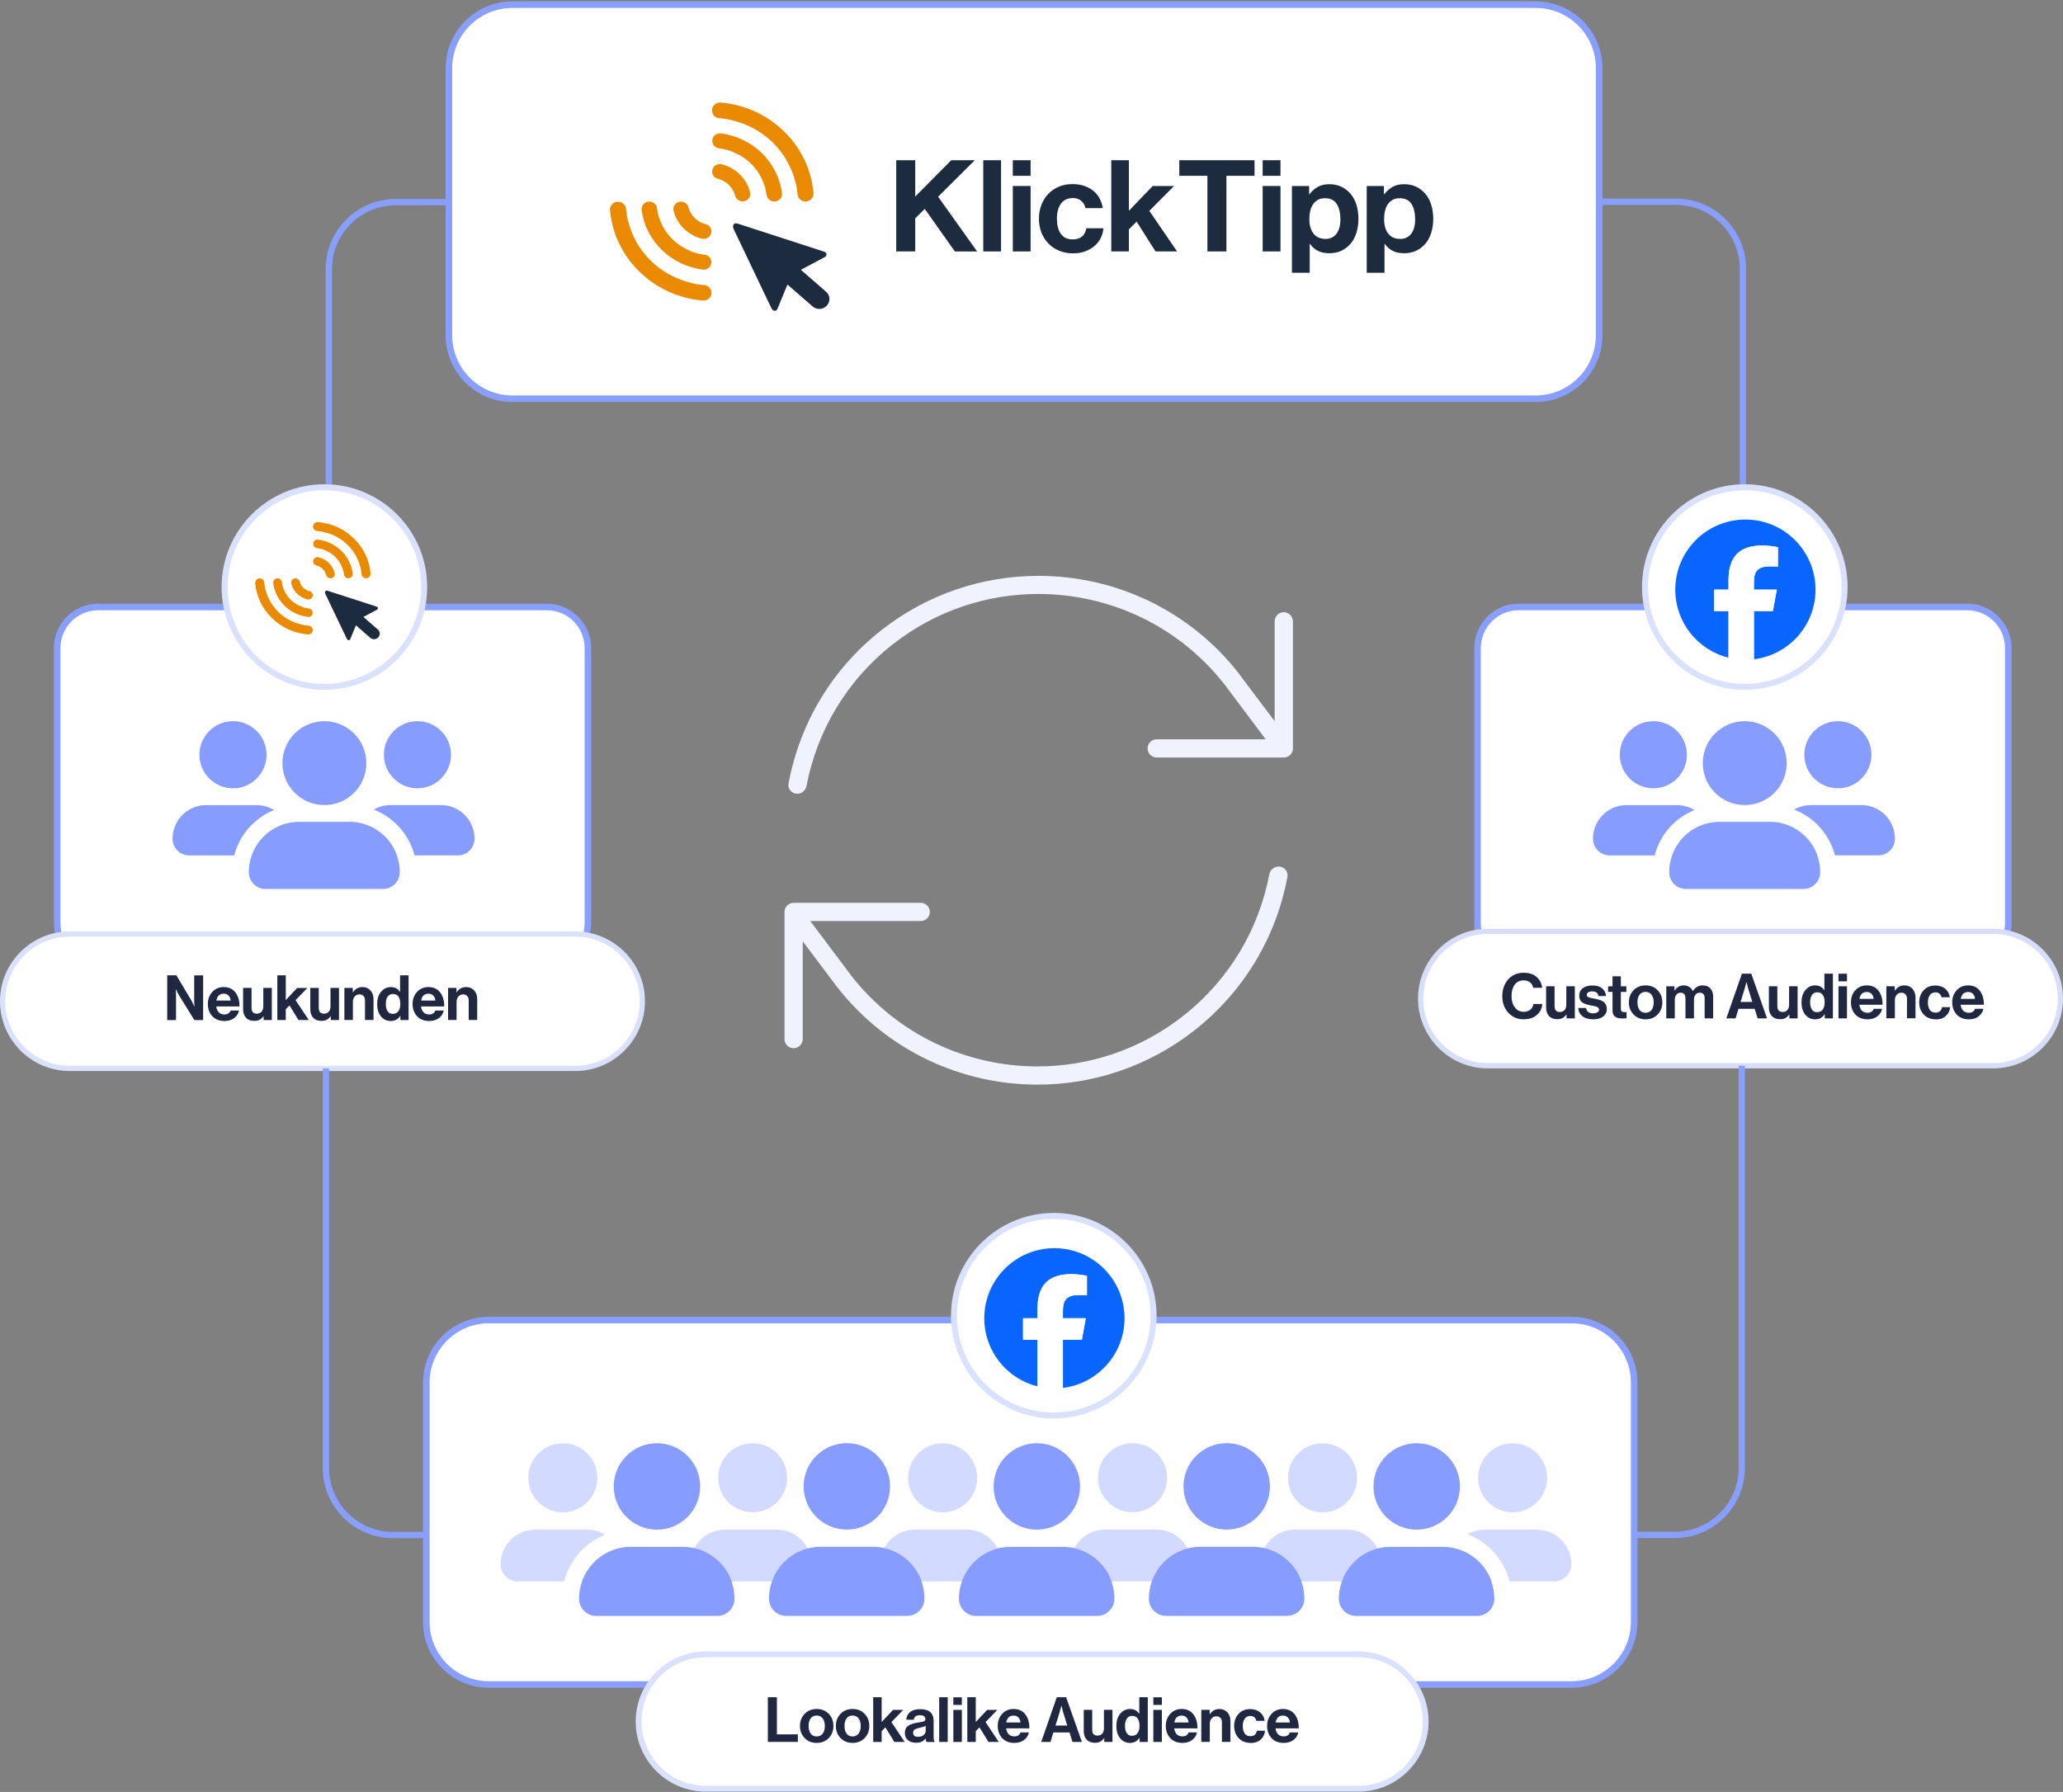 <?xml version="1.0" encoding="utf-8"?>
<svg xmlns="http://www.w3.org/2000/svg" id="a" data-name="Layer 1" viewBox="0 0 442 384">
  <rect x="0" y="0" width="442" height="384" fill="#808080" stroke="none"/>
  <g>
    <path d="M421.48,130.069h-96.118c-4.858,0-8.796,3.938-8.796,8.796v58.942c0,4.858,3.938,8.796,8.796,8.796h96.118c4.858,0,8.796-3.938,8.796-8.796v-58.942c0-4.858-3.938-8.796-8.796-8.796Z" style="fill: #fff; stroke-width: 0px;"/>
    <path d="M421.481,207.305h-96.118c-5.237,0-9.498-4.261-9.498-9.498v-58.941c0-5.238,4.261-9.499,9.498-9.499h96.118c5.237,0,9.498,4.261,9.498,9.499v58.941c0,5.237-4.261,9.498-9.498,9.498ZM325.362,130.772c-4.463,0-8.094,3.631-8.094,8.094v58.941c0,4.463,3.631,8.094,8.094,8.094h96.118c4.463,0,8.094-3.631,8.094-8.094v-58.941c0-4.463-3.631-8.094-8.094-8.094h-96.118Z" style="fill: #899fff; stroke-width: 0px;"/>
  </g>
  <path d="M354.229,168.927c3.968,0,7.191-3.224,7.191-7.192s-3.223-7.191-7.191-7.191-7.191,3.223-7.191,7.191,3.223,7.192,7.191,7.192ZM348.489,172.522c-3.968,0-7.191,3.223-7.191,7.191,0,1.991,1.605,3.596,3.595,3.596h9.619c1.13-4.43,4.34-8.026,8.513-9.721-1.091-.668-2.375-1.053-3.749-1.053h-10.787v-.013ZM402.397,183.309c1.991,0,3.596-1.605,3.596-3.596,0-3.968-3.223-7.191-7.191-7.191h-10.787c-1.31,0-2.556.347-3.609.963,4.277,1.657,7.577,5.317,8.732,9.811h9.259v.013ZM389.376,183.309c-1.207-3.454-4.135-6.087-7.743-6.922-.771-.179-1.593-.269-2.427-.269h-10.787c-.95,0-1.875.128-2.748.347-3.455.911-6.241,3.492-7.423,6.844-.398,1.117-.616,2.337-.616,3.596,0,1.99,1.605,3.595,3.596,3.595h25.156c1.99,0,3.596-1.605,3.596-3.595,0-1.259-.219-2.466-.617-3.596h.013ZM393.768,168.927c3.968,0,7.191-3.224,7.191-7.192s-3.223-7.191-7.191-7.191-7.191,3.223-7.191,7.191,3.223,7.192,7.191,7.192ZM382.801,163.533c0-4.956-4.019-8.989-8.989-8.989s-8.989,4.02-8.989,8.989,4.02,8.989,8.989,8.989,8.989-4.019,8.989-8.989Z" style="fill: #869cff; stroke-width: 0px;"/>
  <path d="M427.04,199.579h-108.265c-7.958,0-14.408,6.448-14.408,14.402s6.45,14.401,14.408,14.401h108.265c7.958,0,14.408-6.448,14.408-14.401s-6.45-14.402-14.408-14.402Z" style="fill: #fff; stroke-width: 0px;"/>
  <path d="M427.04,228.947h-108.266c-8.257,0-14.96-6.716-14.96-14.96s6.716-14.96,14.96-14.96h108.266c8.257,0,14.96,6.716,14.96,14.96s-6.716,14.96-14.96,14.96ZM318.774,200.131c-7.628,0-13.843,6.215-13.843,13.843s6.215,13.843,13.843,13.843h108.266c7.628,0,13.843-6.215,13.843-13.843s-6.215-13.843-13.843-13.843h-108.266Z" style="fill: #d7def9; stroke-width: 0px;"/>
  <path d="M326.479,218.43c-1.348,0-2.452-.462-3.313-1.4-.86-.937-1.297-2.119-1.297-3.557s.424-2.645,1.259-3.595c.834-.951,1.951-1.426,3.338-1.426,1.143,0,2.068.296,2.748.899.694.604,1.092,1.374,1.195,2.324h-1.927c-.089-.488-.308-.873-.667-1.168-.36-.295-.809-.424-1.361-.424-.848,0-1.49.308-1.94.938-.449.629-.667,1.438-.667,2.439,0,1.002.244,1.798.719,2.427.475.63,1.117.938,1.9.938.565,0,1.028-.154,1.413-.462.372-.309.591-.72.655-1.22h1.9c-.051.899-.411,1.656-1.053,2.26-.719.68-1.695,1.014-2.902,1.014v.013Z" style="fill: #1f2741; stroke-width: 0px;"/>
  <path d="M337.395,218.225h-1.76v-.809h-.038c-.257.334-.527.59-.822.744-.295.155-.681.244-1.143.244-.745,0-1.335-.218-1.746-.667-.424-.45-.63-1.053-.63-1.811v-4.584h1.811v4.276c0,.835.385,1.245,1.143,1.245.424,0,.758-.141,1.002-.423.256-.283.372-.655.372-1.13v-3.968h1.823v6.87l-.012.013Z" style="fill: #1f2741; stroke-width: 0px;"/>
  <path d="M341.349,218.43c-.976,0-1.746-.218-2.299-.655-.552-.436-.86-1.027-.911-1.772h1.682c.115.758.616,1.143,1.502,1.143.398,0,.707-.077.938-.218.218-.142.334-.334.334-.578,0-.09-.013-.167-.052-.244-.025-.077-.09-.141-.167-.193-.077-.051-.141-.103-.205-.141-.052-.039-.154-.077-.295-.103-.142-.026-.257-.064-.322-.077-.077-.013-.205-.038-.385-.077-.18-.038-.308-.051-.385-.077-.372-.077-.681-.141-.912-.218-.244-.077-.488-.193-.745-.334-.256-.141-.449-.347-.577-.604-.129-.257-.193-.565-.193-.911,0-.72.257-1.259.783-1.631.527-.373,1.195-.565,2.016-.565.886,0,1.58.205,2.081.603s.796.963.86,1.67h-1.644c-.064-.668-.513-1.002-1.322-1.002-.373,0-.655.064-.861.205-.205.142-.308.321-.308.565,0,.078.013.155.052.219.038.064.089.128.154.18.064.051.154.089.218.115.064.026.167.064.308.09.141.026.257.064.347.077.103.026.231.051.398.077s.308.051.398.077c.283.064.514.116.706.167.193.051.398.128.642.244.244.116.424.231.565.372.142.142.257.322.36.566.103.231.154.513.154.821,0,.681-.27,1.22-.796,1.618-.527.398-1.233.591-2.093.591h-.026Z" style="fill: #1f2741; stroke-width: 0px;"/>
  <path d="M344.534,212.562v-1.208h.95v-2.144h1.785v2.144h1.181v1.208h-1.181v3.647c0,.449.231.68.681.68h.539v1.323c-.283.013-.655.025-1.143.025-.527,0-.963-.128-1.323-.385-.359-.257-.539-.68-.539-1.271v-4.032h-.95v.013Z" style="fill: #1f2741; stroke-width: 0px;"/>
  <path d="M355.154,217.39c-.668.693-1.528,1.04-2.581,1.04s-1.913-.347-2.581-1.04c-.668-.694-1.002-1.554-1.002-2.594s.334-1.901,1.002-2.594c.668-.693,1.528-1.04,2.581-1.04s1.913.347,2.581,1.04c.668.693,1.002,1.554,1.002,2.594s-.334,1.9-1.002,2.594ZM352.56,217.03c.539,0,.976-.205,1.284-.603.308-.411.463-.95.463-1.631s-.155-1.22-.463-1.631c-.308-.411-.732-.616-1.284-.616s-.976.205-1.284.603c-.308.411-.449.951-.449,1.644s.154,1.22.449,1.631c.308.411.732.603,1.284.603Z" style="fill: #1f2741; stroke-width: 0px;"/>
  <path d="M357.003,218.225v-6.871h1.759v.925h.039c.436-.745,1.104-1.117,1.99-1.117.424,0,.809.115,1.143.334.334.218.591.513.758.873h.025c.501-.809,1.182-1.207,2.068-1.207.719,0,1.271.218,1.669.655.398.436.591,1.027.591,1.785v4.623h-1.824v-4.315c0-.783-.346-1.181-1.053-1.181-.385,0-.68.141-.898.41-.219.27-.334.643-.334,1.092v3.994h-1.824v-4.315c0-.783-.347-1.181-1.053-1.181-.372,0-.668.141-.886.41-.218.27-.347.643-.347,1.092v3.994h-1.823Z" style="fill: #1f2741; stroke-width: 0px;"/>
  <path d="M369.87,218.225l3.339-9.58h2.003l3.377,9.58h-2.016l-.642-2.042h-3.454l-.629,2.042h-1.978ZM373.774,211.945l-.86,2.761h2.529l-.86-2.761-.385-1.477h-.026c-.167.643-.295,1.131-.398,1.477Z" style="fill: #1f2741; stroke-width: 0px;"/>
  <path d="M385.138,218.225h-1.759v-.809h-.038c-.257.334-.527.59-.822.744-.296.167-.681.244-1.143.244-.745,0-1.336-.218-1.759-.667-.424-.45-.63-1.053-.63-1.811v-4.584h1.811v4.276c0,.835.385,1.245,1.143,1.245.424,0,.757-.141,1.001-.423.244-.283.373-.655.373-1.13v-3.968h1.823v6.883Z" style="fill: #1f2741; stroke-width: 0px;"/>
  <path d="M388.888,218.43c-.86,0-1.567-.334-2.106-.989s-.809-1.541-.809-2.645.27-1.939.822-2.62c.552-.667,1.258-1.014,2.106-1.014s1.502.334,1.939,1.014h.039v-3.531h1.823v9.58h-1.746v-.899h-.026c-.45.732-1.13,1.104-2.042,1.104ZM389.286,216.902c.54,0,.95-.18,1.22-.552.283-.373.424-.873.424-1.515,0-1.464-.527-2.196-1.592-2.196-.488,0-.861.192-1.13.59-.27.398-.386.912-.386,1.567s.129,1.181.386,1.554c.256.372.616.552,1.078.552Z" style="fill: #1f2741; stroke-width: 0px;"/>
  <path d="M393.896,210.289v-1.631h1.823v1.631h-1.823ZM393.896,218.225v-6.87h1.823v6.87h-1.823Z" style="fill: #1f2741; stroke-width: 0px;"/>
  <path d="M400.124,218.43c-1.104,0-1.978-.347-2.607-1.027-.629-.681-.95-1.554-.95-2.62s.321-1.888.95-2.581c.629-.693,1.451-1.04,2.44-1.04,1.079,0,1.913.372,2.504,1.13.591.758.886,1.759.886,3.018h-4.982c.064.539.256.963.552,1.271.295.295.693.449,1.207.449.668,0,1.117-.282,1.323-.847h1.797c-.128.642-.475,1.181-1.014,1.605-.552.424-1.246.642-2.093.642h-.013ZM399.97,212.574c-.886,0-1.413.488-1.592,1.477h3.056c-.026-.436-.18-.796-.437-1.066-.27-.269-.603-.411-1.014-.411h-.013Z" style="fill: #1f2741; stroke-width: 0px;"/>
  <path d="M405.954,211.354v.938h.039c.475-.745,1.155-1.13,2.041-1.13.707,0,1.272.244,1.708.719.437.475.655,1.091.655,1.849v4.482h-1.823v-4.225c0-.372-.103-.681-.321-.912-.219-.231-.501-.346-.874-.346-.398,0-.732.141-1.001.436-.257.295-.398.681-.398,1.143v3.904h-1.824v-6.87h1.785l.013.012Z" style="fill: #1f2741; stroke-width: 0px;"/>
  <path d="M414.712,218.43c-1.065,0-1.913-.347-2.555-1.027-.642-.694-.963-1.554-.963-2.594s.308-1.914.95-2.594c.629-.694,1.451-1.027,2.491-1.027.861,0,1.567.231,2.119.68.54.45.873,1.066,1.002,1.836h-1.785c-.064-.308-.206-.565-.424-.757-.218-.193-.501-.296-.835-.296-.539,0-.95.193-1.232.578-.283.386-.424.912-.424,1.593,0,.68.141,1.194.411,1.592.269.398.68.578,1.22.578.796,0,1.258-.385,1.387-1.169h1.746c-.064.758-.372,1.387-.925,1.888-.552.501-1.271.745-2.17.745l-.013-.026Z" style="fill: #1f2741; stroke-width: 0px;"/>
  <path d="M421.826,218.43c-1.104,0-1.977-.347-2.607-1.027-.629-.681-.95-1.554-.95-2.62s.321-1.888.95-2.581c.63-.693,1.451-1.04,2.44-1.04,1.079,0,1.914.372,2.504,1.13.591.745.886,1.759.886,3.018h-4.982c.064.539.257.963.552,1.271.295.295.693.449,1.207.449.668,0,1.117-.282,1.323-.847h1.798c-.129.642-.476,1.181-1.015,1.605-.539.424-1.246.642-2.093.642h-.013ZM421.685,212.574c-.886,0-1.413.488-1.592,1.477h3.056c-.026-.436-.167-.796-.437-1.066-.27-.269-.603-.411-1.014-.411h-.013Z" style="fill: #1f2741; stroke-width: 0px;"/>
  <g>
    <path d="M117.165,130.069H21.047c-4.858,0-8.797,3.938-8.797,8.796v58.942c0,4.858,3.939,8.796,8.797,8.796h96.118c4.858,0,8.796-3.938,8.796-8.796v-58.942c0-4.858-3.938-8.796-8.796-8.796Z" style="fill: #fff; stroke-width: 0px;"/>
    <path d="M117.165,207.305H21.047c-5.238,0-9.499-4.261-9.499-9.498v-58.941c0-5.238,4.262-9.499,9.499-9.499h96.118c5.237,0,9.498,4.261,9.498,9.499v58.941c0,5.237-4.261,9.498-9.498,9.498ZM21.047,130.772c-4.463,0-8.094,3.631-8.094,8.094v58.941c0,4.463,3.631,8.094,8.094,8.094h96.118c4.463,0,8.093-3.631,8.093-8.094v-58.941c0-4.463-3.63-8.094-8.093-8.094H21.047Z" style="fill: #899fff; stroke-width: 0px;"/>
  </g>
  <path d="M49.915,168.927c3.968,0,7.191-3.224,7.191-7.192s-3.223-7.191-7.191-7.191-7.191,3.223-7.191,7.191,3.223,7.192,7.191,7.192ZM44.162,172.522c-3.968,0-7.191,3.223-7.191,7.191,0,1.991,1.605,3.596,3.595,3.596h9.618c1.131-4.43,4.341-8.026,8.514-9.721-1.091-.668-2.375-1.053-3.749-1.053h-10.787v-.013ZM98.07,183.309c1.99,0,3.596-1.605,3.596-3.596,0-3.968-3.224-7.191-7.192-7.191h-10.786c-1.31,0-2.556.347-3.609.963,4.276,1.657,7.577,5.317,8.732,9.811h9.259v.013ZM85.049,183.309c-1.207-3.454-4.135-6.087-7.744-6.922-.77-.179-1.592-.269-2.427-.269h-10.786c-.951,0-1.875.128-2.748.347-3.455.911-6.241,3.492-7.423,6.844-.398,1.117-.616,2.337-.616,3.596,0,1.99,1.605,3.595,3.596,3.595h25.156c1.99,0,3.595-1.605,3.595-3.595,0-1.259-.218-2.466-.616-3.596h.013ZM89.441,168.927c3.968,0,7.191-3.224,7.191-7.192s-3.223-7.191-7.191-7.191-7.192,3.223-7.192,7.191,3.224,7.192,7.192,7.192ZM78.487,163.533c0-4.956-4.019-8.989-8.989-8.989s-8.989,4.02-8.989,8.989,4.019,8.989,8.989,8.989,8.989-4.019,8.989-8.989Z" style="fill: #869cff; stroke-width: 0px;"/>
  <path d="M123.239,200.144H14.973c-7.957,0-14.408,6.448-14.408,14.402s6.451,14.401,14.408,14.401h108.266c7.957,0,14.408-6.447,14.408-14.401s-6.451-14.402-14.408-14.402Z" style="fill: #fff; stroke-width: 0px;"/>
  <path d="M123.226,229.512H14.96c-8.257,0-14.96-6.716-14.96-14.96s6.716-14.96,14.96-14.96h108.266c8.257,0,14.96,6.716,14.96,14.96s-6.716,14.96-14.96,14.96ZM14.96,200.709c-7.628,0-13.843,6.215-13.843,13.843s6.215,13.843,13.843,13.843h108.266c7.628,0,13.843-6.215,13.843-13.843s-6.215-13.843-13.843-13.843H14.96Z" style="fill: #dae1fc; stroke-width: 0px;"/>
  <path d="M35.827,218.584v-9.579h1.965l3.184,5.342c.09.154.193.334.296.565.115.218.192.411.257.565l.102.218h.026c-.039-.655-.051-1.22-.051-1.657v-5.021h1.913v9.58h-1.875l-3.274-5.29c-.09-.155-.193-.334-.309-.553-.115-.218-.205-.398-.269-.552l-.103-.218h-.026c.039.668.052,1.233.052,1.669v4.944h-1.914l.026-.013Z" style="fill: #1f2741; stroke-width: 0px;"/>
  <path d="M48.09,218.79c-1.104,0-1.977-.347-2.607-1.028-.629-.68-.95-1.554-.95-2.619,0-1.066.321-1.888.95-2.581.63-.694,1.452-1.041,2.44-1.041,1.079,0,1.914.373,2.504,1.13.591.745.886,1.76.886,3.018h-4.982c.064.539.257.963.552,1.271.296.296.694.45,1.207.45.668,0,1.117-.283,1.323-.848h1.798c-.129.642-.475,1.182-1.015,1.606-.539.423-1.245.642-2.093.642h-.013ZM47.949,212.934c-.886,0-1.413.488-1.592,1.477h3.056c-.026-.437-.18-.796-.437-1.066-.269-.27-.603-.411-1.014-.411h-.013Z" style="fill: #1f2741; stroke-width: 0px;"/>
  <path d="M58.235,218.584h-1.759v-.809h-.038c-.257.334-.527.591-.822.745-.296.167-.681.244-1.143.244-.745,0-1.336-.218-1.759-.668-.424-.449-.63-1.053-.63-1.81v-4.585h1.811v4.276c0,.835.385,1.246,1.143,1.246.424,0,.758-.141,1.002-.424.244-.282.372-.655.372-1.13v-3.968h1.823v6.883Z" style="fill: #1f2741; stroke-width: 0px;"/>
  <path d="M63.95,218.584l-1.926-3.133-.796.822v2.311h-1.811v-9.579h1.811v5.303l2.439-2.594h2.184l-2.53,2.607,2.838,4.263h-2.209Z" style="fill: #1f2741; stroke-width: 0px;"/>
  <path d="M72.631,218.584h-1.76v-.809h-.038c-.257.334-.527.591-.822.745-.295.167-.681.244-1.143.244-.745,0-1.336-.218-1.759-.668-.424-.449-.63-1.053-.63-1.81v-4.585h1.811v4.276c0,.835.385,1.246,1.143,1.246.424,0,.758-.141,1.002-.424.244-.282.372-.655.372-1.13v-3.968h1.824v6.883Z" style="fill: #1f2741; stroke-width: 0px;"/>
  <path d="M75.584,211.714v.937h.038c.476-.744,1.156-1.13,2.042-1.13.707,0,1.272.244,1.708.719.437.476.655,1.092.655,1.85v4.481h-1.823v-4.225c0-.372-.103-.68-.321-.911-.206-.231-.501-.347-.874-.347-.398,0-.732.141-1.001.437-.257.295-.398.68-.398,1.142v3.904h-1.824v-6.87h1.785l.013.013Z" style="fill: #1f2741; stroke-width: 0px;"/>
  <path d="M83.725,218.79c-.873,0-1.567-.334-2.106-.989-.539-.655-.809-1.541-.809-2.645,0-1.105.27-1.939.822-2.62.552-.668,1.258-1.014,2.106-1.014.847,0,1.502.333,1.939,1.014h.038v-3.531h1.824v9.579h-1.759v-.899h-.026c-.449.732-1.13,1.105-2.042,1.105h.013ZM84.123,217.262c.539,0,.95-.18,1.22-.553.27-.372.424-.873.424-1.515,0-1.464-.527-2.196-1.592-2.196-.488,0-.861.193-1.131.591-.269.398-.385.912-.385,1.567s.129,1.181.385,1.553c.257.373.617.553,1.079.553Z" style="fill: #1f2741; stroke-width: 0px;"/>
  <path d="M91.957,218.79c-1.104,0-1.978-.347-2.607-1.028-.629-.68-.95-1.554-.95-2.619,0-1.066.321-1.888.95-2.581.629-.694,1.451-1.041,2.44-1.041,1.079,0,1.913.373,2.504,1.13.591.745.886,1.76.886,3.018h-4.982c.064.539.257.963.552,1.271.295.296.693.45,1.207.45.668,0,1.117-.283,1.323-.848h1.797c-.128.642-.475,1.182-1.014,1.606-.539.423-1.246.642-2.093.642h-.013ZM91.816,212.934c-.886,0-1.413.488-1.593,1.477h3.057c-.026-.437-.18-.796-.437-1.066-.27-.27-.604-.411-1.014-.411h-.013Z" style="fill: #1f2741; stroke-width: 0px;"/>
  <path d="M97.8,211.714v.937h.038c.475-.744,1.156-1.13,2.042-1.13.706,0,1.271.244,1.708.719.437.476.655,1.092.655,1.85v4.481h-1.824v-4.225c0-.372-.102-.68-.321-.911-.205-.231-.5-.347-.873-.347-.398,0-.732.141-1.001.437-.257.295-.399.68-.399,1.142v3.904h-1.823v-6.87h1.785l.013.013Z" style="fill: #1f2741; stroke-width: 0px;"/>
  <path d="M374.095,108.29h-1.348v-50.698c0-7.551-6.139-13.689-13.689-13.689h-16.45v-1.348h16.45c8.295,0,15.037,6.742,15.037,15.037v50.698Z" style="fill: #899fff; stroke-width: 0px;"/>
  <path d="M71.129,113.503h-1.349v-55.834c0-8.296,6.742-15.037,15.038-15.037h15.229v1.348h-15.229c-7.551,0-13.689,6.138-13.689,13.689v55.834Z" style="fill: #899fff; stroke-width: 0px;"/>
  <path d="M358.814,329.585h-9.053v-1.348h9.053c7.551,0,13.689-6.138,13.689-13.689v-86.166h1.348v86.166c0,8.295-6.742,15.037-15.037,15.037Z" style="fill: #899fff; stroke-width: 0px;"/>
  <path d="M93.241,329.611h-9.053c-8.295,0-15.037-6.742-15.037-15.037v-85.627h1.348v85.627c0,7.55,6.138,13.688,13.689,13.688h9.053v1.349Z" style="fill: #899fff; stroke-width: 0px;"/>
  <path d="M69.498,147.173c11.801,0,21.381-9.566,21.381-21.38s-9.567-21.381-21.381-21.381c-11.801,0-21.381,9.566-21.381,21.381s9.567,21.38,21.381,21.38Z" style="fill: #fff; stroke-width: 0px;"/>
  <path d="M69.498,147.815c-12.148,0-22.023-9.875-22.023-22.023s9.875-22.022,22.023-22.022,22.023,9.875,22.023,22.022-9.875,22.023-22.023,22.023ZM69.498,105.067c-11.442,0-20.739,9.297-20.739,20.738s9.297,20.739,20.739,20.739,20.739-9.297,20.739-20.739-9.297-20.738-20.739-20.738Z" style="fill: #dae1fc; stroke-width: 0px;"/>
  <path d="M65.979,135.963c-2.89-.244-5.599-1.464-7.667-3.467l-.038-.039s-.064-.051-.09-.09c-2.029-1.99-3.262-4.623-3.506-7.422-.038-.514.36-.963.886-1.002h.09c.501,0,.925.373.963.861.052.501.129,1.001.244,1.489h.013c.437,1.798,1.361,3.429,2.671,4.752.026.012.052.038.064.064l.129.128c1.335,1.259,2.979,2.145,4.777,2.569.526.141,1.066.231,1.605.269.527.039.925.501.886,1.027-.051.488-.462.861-.963.861h-.077.013ZM65.979,132.2c-3.891-.475-6.96-3.467-7.448-7.268-.052-.501.321-.95.834-1.002h.103c.475,0,.873.334.925.797.051.436.154.86.282,1.271h.013c.604,1.785,1.965,3.21,3.737,3.929.565.244,1.156.398,1.759.476.514.064.873.526.796,1.027-.064.449-.449.783-.924.796-.039,0-.064,0-.103-.013l.026-.013ZM65.863,128.451c-1.695-.424-3.03-1.721-3.454-3.39-.129-.476.167-.964.655-1.092.077-.013.154-.026.231-.026h.013c.424,0,.796.283.899.681.256,1.002,1.065,1.798,2.093,2.055.501.115.809.616.68,1.104-.102.411-.475.693-.911.693-.065,0-.142,0-.219-.025h.013ZM74.634,123.918c-.475,0-.873-.334-.925-.797-.051-.436-.154-.86-.295-1.271h-.013c-.603-1.785-1.965-3.223-3.737-3.929-.565-.244-1.155-.398-1.759-.475-.514-.077-.86-.54-.796-1.041.077-.488.513-.821,1.014-.77,3.891.475,6.96,3.467,7.448,7.268.064.501-.295.95-.809,1.002h-.115l-.013.013ZM77.472,123.057c-.052-.501-.129-1.001-.244-1.489h-.013c-.437-1.798-1.361-3.429-2.684-4.752-.026-.012-.051-.038-.064-.064l-.128-.128c-1.336-1.259-2.98-2.145-4.79-2.569-.527-.141-1.066-.231-1.606-.269-.5-.052-.886-.45-.886-.95,0-.527.437-.964.989-.964h.052c2.889.244,5.598,1.464,7.666,3.468,0,0,.026.025.038.038.039.026.065.052.09.09,2.029,1.99,3.275,4.623,3.506,7.422.039.527-.372.989-.912,1.028h-.051c-.501,0-.912-.373-.963-.861ZM70.781,123.905c-.423,0-.796-.283-.898-.681-.257-1.001-1.066-1.798-2.094-2.054-.411-.09-.706-.463-.706-.874,0-.5.437-.911.963-.911.064,0,.141,0,.206.025,1.695.424,3.03,1.721,3.454,3.39.128.476-.167.964-.655,1.092-.077.013-.154.026-.231.026h-.026l-.013-.013Z" style="fill: #e98a00; stroke-width: 0px;"/>
  <path d="M77.896,132.239l3.056,2.658c.501.437.552,1.181.103,1.669l-.013.013c-.45.488-1.207.54-1.708.103-1.015-.899-2.042-1.772-3.056-2.671-.052.103-.077.18-.116.244-.359.86-.706,1.721-1.066,2.581-.025.051-.051.103-.077.167-.064.141-.218.218-.372.193-.129-.039-.231-.116-.296-.231-.282-.553-.552-1.131-.821-1.696-1.284-2.671-2.556-5.354-3.84-8.038-.064-.142-.077-.283-.038-.424.077-.231.282-.295.552-.205l4.186,1.348,6.254,2.029c.167.051.321.115.334.308,0,.18-.103.36-.283.411-.886.462-1.772.937-2.658,1.412l-.141.09v.039Z" style="fill: #1c2c3e; stroke-width: 0px;"/>
  <path d="M373.825,147.173c11.801,0,21.381-9.566,21.381-21.38s-9.567-21.381-21.381-21.381c-11.801,0-21.381,9.566-21.381,21.381,0,11.801,9.567,21.38,21.381,21.38Z" style="fill: #fff; stroke-width: 0px;"/>
  <path d="M373.825,147.815c-12.148,0-22.023-9.875-22.023-22.023s9.875-22.022,22.023-22.022,22.023,9.875,22.023,22.022-9.875,22.023-22.023,22.023ZM373.825,105.067c-11.441,0-20.739,9.297-20.739,20.738s9.298,20.739,20.739,20.739,20.739-9.297,20.739-20.739-9.31-20.738-20.739-20.738Z" style="fill: #dae1fc; stroke-width: 0px;"/>
  <path d="M388.978,126.358c0-8.296-6.729-15.025-15.024-15.025s-15.025,6.729-15.025,15.025c0,7.049,4.854,12.956,11.403,14.587v-9.99h-3.094v-4.597h3.094v-1.978c0-5.111,2.312-7.487,7.333-7.487.95,0,2.594.193,3.261.373v4.16c-.359-.038-.975-.051-1.733-.051-2.466,0-3.416.938-3.416,3.365v1.618h4.905l-.847,4.597h-4.071v10.324c7.435-.899,13.214-7.229,13.214-14.921Z" style="fill: #0866ff; stroke-width: 0px;"/>
  <path d="M379.835,130.955l.848-4.597h-4.906v-1.618c0-2.428.951-3.365,3.416-3.365.771,0,1.387.013,1.734.051v-4.16c-.668-.193-2.312-.373-3.262-.373-5.021,0-7.332,2.376-7.332,7.487v1.978h-3.095v4.597h3.095v9.99c1.168.283,2.375.437,3.634.437.616,0,1.22-.039,1.823-.116v-10.324h4.071l-.026.013Z" style="fill: #fff; stroke-width: 0px;"/>
  <g>
    <path d="M329.022,1H109.781c-7.51,0-13.599,6.088-13.599,13.599v57.247c0,7.511,6.089,13.599,13.599,13.599h219.241c7.511,0,13.599-6.088,13.599-13.599V14.599c0-7.511-6.088-13.599-13.599-13.599Z" style="fill: #fff; stroke-width: 0px;"/>
    <path d="M329.022,86.147H109.781c-7.886,0-14.301-6.416-14.301-14.302V14.599c0-7.886,6.415-14.302,14.301-14.302h219.242c7.886,0,14.301,6.416,14.301,14.302v57.247c0,7.886-6.415,14.302-14.301,14.302ZM109.781,1.703c-7.111,0-12.896,5.785-12.896,12.896v57.247c0,7.111,5.785,12.896,12.896,12.896h219.242c7.111,0,12.896-5.785,12.896-12.896V14.599c0-7.111-5.785-12.896-12.896-12.896H109.781Z" style="fill: #899fff; stroke-width: 0px;"/>
  </g>
  <path d="M192.017,34.336h4.071v7.782l7.717-7.782h5.047l-7.859,7.82,8.36,11.737h-4.764l-6.459-9.13-2.042,2.016v7.101h-4.071v-19.545Z" style="fill: #1c2c3e; stroke-width: 0px;"/>
  <path d="M210.663,34.336h3.813v19.545h-3.813v-19.545Z" style="fill: #1c2c3e; stroke-width: 0px;"/>
  <path d="M216.993,34.336h3.814v3.339h-3.814v-3.339ZM216.993,39.858h3.814v14.023h-3.814v-14.023Z" style="fill: #1c2c3e; stroke-width: 0px;"/>
  <path d="M229.963,54.292c-1.143,0-2.17-.193-3.069-.578-.899-.385-1.682-.899-2.311-1.579-.642-.668-1.13-1.451-1.477-2.35-.347-.899-.514-1.875-.514-2.915s.167-2.016.514-2.915c.334-.899.809-1.682,1.438-2.35.629-.668,1.387-1.194,2.26-1.579.873-.385,1.875-.578,2.967-.578.937,0,1.785.128,2.517.385.757.257,1.386.604,1.951,1.053.553.449,1.002.976,1.336,1.618.347.629.578,1.323.706,2.093h-3.724c-.128-.629-.424-1.143-.886-1.541-.462-.411-1.053-.616-1.746-.616-1.156,0-2.029.398-2.607,1.194-.578.796-.873,1.875-.873,3.236s.269,2.401.822,3.21c.552.809,1.412,1.22,2.594,1.22.783,0,1.438-.193,1.926-.591.513-.398.822-.989.95-1.798h3.673c-.065.745-.244,1.451-.578,2.093-.321.642-.758,1.207-1.323,1.695-.552.488-1.22.86-1.99,1.156-.732.283-1.593.424-2.556.424v.013Z" style="fill: #1c2c3e; stroke-width: 0px;"/>
  <path d="M243.524,47.486l-1.657,1.669v4.726h-3.775v-19.545h3.775v10.825l5.098-5.303h4.572l-5.291,5.329,5.946,8.694h-4.623l-4.045-6.395Z" style="fill: #1c2c3e; stroke-width: 0px;"/>
  <path d="M252.667,34.336h16.116v3.339h-6.023v16.206h-4.07v-16.206h-6.023v-3.339Z" style="fill: #1c2c3e; stroke-width: 0px;"/>
  <path d="M270.529,34.336h3.814v3.339h-3.814v-3.339ZM270.529,39.858h3.814v14.023h-3.814v-14.023Z" style="fill: #1c2c3e; stroke-width: 0px;"/>
  <path d="M276.808,39.858h3.673v1.759h.077c.462-.629,1.04-1.13,1.734-1.541.68-.398,1.515-.604,2.504-.604.988,0,1.81.18,2.581.539.757.372,1.425.873,1.977,1.515.552.642.976,1.425,1.259,2.337.282.912.436,1.913.436,3.005s-.154,2.157-.449,3.069c-.295.925-.719,1.708-1.284,2.337-.552.629-1.207,1.13-1.978,1.477-.757.347-1.605.514-2.517.514-1.001,0-1.849-.18-2.517-.539-.667-.36-1.22-.848-1.63-1.451h-.065v6.177h-3.814v-18.607l.013.013ZM284.025,51.197c.976,0,1.734-.372,2.312-1.104.565-.745.847-1.772.847-3.108s-.257-2.414-.77-3.249c-.514-.848-1.362-1.258-2.543-1.258-.604,0-1.104.116-1.528.36-.411.244-.758.552-1.04.963-.27.398-.463.886-.591,1.438-.128.552-.18,1.143-.18,1.759,0,1.284.296,2.299.886,3.056.591.758,1.451,1.143,2.594,1.143h.013Z" style="fill: #1c2c3e; stroke-width: 0px;"/>
  <path d="M292.835,39.858h3.672v1.759h.077c.463-.629,1.04-1.13,1.734-1.541.68-.398,1.515-.604,2.504-.604s1.811.18,2.581.539c.758.372,1.425.873,1.978,1.515.552.642.976,1.425,1.258,2.337.283.912.437,1.913.437,3.005s-.154,2.157-.45,3.069c-.295.925-.719,1.708-1.284,2.337-.552.629-1.207,1.13-1.977,1.477-.758.347-1.606.514-2.517.514-1.002,0-1.85-.18-2.517-.539-.668-.36-1.22-.848-1.631-1.451h-.064v6.177h-3.814v-18.607l.013.013ZM300.039,51.197c.976,0,1.733-.372,2.311-1.104.565-.745.848-1.772.848-3.108s-.257-2.414-.771-3.249c-.514-.848-1.361-1.258-2.542-1.258-.604,0-1.105.116-1.529.36-.411.244-.757.552-1.04.963-.269.398-.462.886-.59,1.438-.129.552-.18,1.143-.18,1.759,0,1.284.295,2.299.886,3.056.578.758,1.451,1.143,2.594,1.143h.013Z" style="fill: #1c2c3e; stroke-width: 0px;"/>
  <path d="M150.617,64.411c-5.098-.424-9.875-2.581-13.51-6.1l-.064-.064s-.115-.103-.167-.154c-3.57-3.519-5.753-8.154-6.176-13.085-.077-.912.629-1.708,1.566-1.772h.154c.886,0,1.631.668,1.708,1.515.077.886.219,1.759.437,2.632h.026c.757,3.159,2.401,6.048,4.712,8.373.039.026.077.064.116.103l.218.218c2.35,2.221,5.252,3.788,8.424,4.533v.026c.925.231,1.875.372,2.825.449.938.077,1.631.886,1.554,1.798-.077.86-.809,1.515-1.695,1.515h-.141l.013.013ZM150.604,57.772c-6.858-.848-12.264-6.112-13.137-12.803-.09-.886.565-1.669,1.477-1.772h.18c.834,0,1.541.591,1.63,1.4.103.758.27,1.502.514,2.234h.026c1.053,3.146,3.467,5.663,6.6,6.934v.026c.989.411,2.029.668,3.095.796.899.116,1.541.937,1.413,1.811-.116.796-.809,1.387-1.631,1.4-.065-.026-.129-.026-.18-.026h.013ZM150.411,51.158c-2.992-.745-5.342-3.03-6.087-5.971-.218-.848.296-1.708,1.156-1.926.128-.026.27-.051.411-.051h.026c.757,0,1.399.501,1.579,1.207.462,1.772,1.875,3.159,3.686,3.621.886.205,1.425,1.079,1.194,1.939-.18.719-.848,1.22-1.605,1.22-.129,0-.257-.026-.373-.051l.013.013ZM165.872,43.171c-.835,0-1.541-.591-1.631-1.4-.102-.758-.269-1.502-.513-2.234h-.026c-1.053-3.146-3.467-5.676-6.601-6.934v-.026c-.988-.411-2.028-.668-3.094-.809-.899-.128-1.528-.95-1.387-1.823.128-.848.912-1.451,1.785-1.361,6.857.848,12.263,6.112,13.137,12.803.115.873-.527,1.669-1.426,1.772h-.231l-.013.013ZM170.88,41.656c-.077-.886-.218-1.759-.436-2.62h-.026c-.758-3.159-2.401-6.048-4.726-8.373-.038-.026-.077-.064-.115-.103l-.219-.218c-2.349-2.221-5.252-3.788-8.436-4.533v-.026c-.925-.231-1.875-.372-2.825-.45-.886-.077-1.554-.796-1.554-1.669,0-.937.77-1.695,1.733-1.695h.09c5.098.424,9.875,2.581,13.509,6.1,0,.026.052.051.065.064.064.051.115.103.167.154,3.569,3.519,5.765,8.154,6.176,13.085.077.937-.655,1.746-1.605,1.811h-.103c-.873,0-1.618-.668-1.682-1.515l-.013-.013ZM159.079,43.133c-.758,0-1.4-.501-1.579-1.207-.463-1.772-1.875-3.159-3.686-3.621-.732-.167-1.246-.809-1.246-1.541,0-.886.758-1.618,1.683-1.605.115,0,.244.026.359.038,2.992.745,5.342,3.031,6.087,5.971.218.848-.295,1.708-1.143,1.926-.128.026-.269.051-.411.051h-.051l-.013-.013Z" style="fill: #e98a00; stroke-width: 0px;"/>
  <path d="M171.612,57.836l5.381,4.687c.886.77.963,2.093.167,2.954l-.026.026c-.783.86-2.132.938-3.018.18-1.797-1.579-3.582-3.12-5.393-4.7-.077.18-.128.308-.193.437-.629,1.515-1.245,3.043-1.874,4.559-.039.103-.077.193-.129.282-.115.244-.385.385-.655.334-.218-.064-.411-.205-.513-.411-.501-.976-.963-1.978-1.439-2.979-2.26-4.713-4.507-9.438-6.754-14.164-.116-.244-.129-.501-.077-.758.128-.411.501-.514.976-.36l7.371,2.389,11.03,3.583c.296.103.565.205.604.539.026.321-.18.629-.501.732-1.567.822-3.12,1.657-4.674,2.491l-.257.154-.026.026Z" style="fill: #1c2c3e; stroke-width: 0px;"/>
  <g>
    <path d="M336.726,282.868H104.734c-7.397,0-13.394,5.997-13.394,13.394v51.314c0,7.397,5.997,13.393,13.394,13.393h231.992c7.397,0,13.394-5.996,13.394-13.393v-51.314c0-7.397-5.997-13.394-13.394-13.394Z" style="fill: #fff; stroke-width: 0px;"/>
    <path d="M336.726,361.671H104.734c-7.773,0-14.097-6.322-14.097-14.095v-51.315c0-7.772,6.324-14.096,14.097-14.096h231.992c7.773,0,14.097,6.323,14.097,14.096v51.315c0,7.772-6.323,14.095-14.097,14.095ZM104.734,283.57c-6.998,0-12.691,5.693-12.691,12.691v51.315c0,6.997,5.693,12.69,12.691,12.69h231.992c6.998,0,12.692-5.693,12.692-12.69v-51.315c0-6.998-5.694-12.691-12.692-12.691H104.734Z" style="fill: #899fff; stroke-width: 0px;"/>
  </g>
  <path d="M277.014,133.138v27.236c0,1.079-.873,1.952-1.952,1.952h-27.236c-1.079,0-1.952-.873-1.952-1.952,0-1.078.873-1.952,1.952-1.952h23.345l-8.77-11.698c-9.978-12.764-24.874-19.442-39.924-19.442-10.903,0-21.869,3.493-31.115,10.723-10.068,7.859-16.36,18.787-18.569,30.434-.179.937-.976,1.631-1.951,1.656h-.026c-1.194-.013-2.093-1.053-1.875-2.221,2.363-12.61,9.13-24.437,20.02-32.926,9.952-7.781,21.779-11.544,33.516-11.544,16.206-.013,32.232,7.178,42.967,20.944v.026l7.653,10.17v-21.406c0-1.079.886-1.952,1.952-1.952s1.952.873,1.952,1.952h.013Z" style="fill: #f0f3fe; stroke-width: 0px;"/>
  <path d="M273.932,185.685c1.194,0,2.106,1.053,1.901,2.247-2.363,12.61-9.131,24.424-20.02,32.938-9.965,7.782-21.792,11.557-33.516,11.557-16.206,0-32.232-7.191-42.967-20.957l-.026-.026-7.32-9.733v20.957c0,1.079-.886,1.952-1.952,1.952-1.065,0-1.951-.873-1.951-1.952v-27.25c0-1.065.873-1.951,1.951-1.951h27.237c1.079,0,1.952.886,1.952,1.951,0,1.066-.873,1.952-1.952,1.952h-23.667l8.784,11.712c9.965,12.751,24.848,19.442,39.885,19.442,10.903,0,21.869-3.506,31.115-10.736,10.067-7.872,16.36-18.8,18.568-30.434.18-.937,1.002-1.656,1.978-1.656v-.013Z" style="fill: #f0f3fe; stroke-width: 0px;"/>
  <path d="M291.05,354.497h-139.817c-7.957,0-14.408,6.448-14.408,14.402s6.451,14.402,14.408,14.402h139.817c7.957,0,14.408-6.448,14.408-14.402s-6.451-14.402-14.408-14.402Z" style="fill: #fff; stroke-width: 0px;"/>
  <path d="M291.05,383.93h-139.83c-8.282,0-15.024-6.742-15.024-15.025s6.742-15.024,15.024-15.024h139.83c8.283,0,15.024,6.742,15.024,15.024s-6.741,15.025-15.024,15.025ZM151.233,355.126c-7.602,0-13.779,6.177-13.779,13.779s6.177,13.779,13.779,13.779h139.83c7.602,0,13.779-6.177,13.779-13.779s-6.177-13.779-13.779-13.779h-139.83Z" style="fill: #dae1fc; stroke-width: 0px;"/>
  <path d="M164.511,373.284v-9.579h1.939v7.948h4.494v1.618h-6.446l.013.013Z" style="fill: #1f2741; stroke-width: 0px;"/>
  <path d="M177.558,372.45c-.668.693-1.528,1.04-2.581,1.04s-1.914-.347-2.581-1.04c-.668-.694-1.002-1.554-1.002-2.594,0-1.041.334-1.901,1.002-2.594.667-.694,1.528-1.041,2.581-1.041s1.913.347,2.581,1.041c.668.693,1.002,1.553,1.002,2.594,0,1.04-.334,1.9-1.002,2.594ZM174.977,372.103c.539,0,.976-.206,1.284-.604.308-.411.462-.95.462-1.631,0-.68-.154-1.22-.462-1.63-.308-.411-.732-.617-1.284-.617s-.976.206-1.284.604c-.309.411-.45.95-.45,1.643,0,.694.154,1.22.45,1.631.308.411.732.604,1.284.604Z" style="fill: #1f2741; stroke-width: 0px;"/>
  <path d="M185.249,372.45c-.667.693-1.528,1.04-2.581,1.04s-1.913-.347-2.581-1.04c-.668-.694-1.002-1.554-1.002-2.594,0-1.041.334-1.901,1.002-2.594.668-.694,1.528-1.041,2.581-1.041s1.914.347,2.581,1.041c.668.693,1.002,1.553,1.002,2.594,0,1.04-.334,1.9-1.002,2.594ZM182.668,372.103c.54,0,.976-.206,1.284-.604.309-.411.463-.95.463-1.631,0-.68-.154-1.22-.463-1.63-.308-.411-.732-.617-1.284-.617s-.976.206-1.284.604c-.308.411-.449.95-.449,1.643,0,.694.154,1.22.449,1.631.308.411.732.604,1.284.604Z" style="fill: #1f2741; stroke-width: 0px;"/>
  <path d="M191.619,373.284l-1.926-3.133-.796.822v2.311h-1.811v-9.579h1.811v5.303l2.439-2.594h2.183l-2.529,2.607,2.838,4.263h-2.209Z" style="fill: #1f2741; stroke-width: 0px;"/>
  <path d="M198.528,373.284c-.09-.115-.167-.372-.218-.757h-.026c-.192.295-.449.526-.745.68-.295.154-.732.244-1.271.244-.719,0-1.31-.18-1.746-.552-.437-.372-.655-.886-.655-1.554s.244-1.207.719-1.528c.475-.321,1.156-.552,2.029-.681.642-.089,1.078-.179,1.31-.269.231-.09.346-.257.346-.501s-.102-.449-.295-.591c-.193-.141-.475-.218-.86-.218-.835,0-1.272.321-1.323.963h-1.618c.026-.655.295-1.194.796-1.618.501-.424,1.22-.642,2.17-.642,1.926,0,2.89.848,2.89,2.53v3.493c0,.513.077.834.244.95v.064h-1.76l.013-.013ZM196.717,372.18c.501,0,.899-.129,1.182-.385.295-.257.436-.565.436-.925v-1.027c-.192.115-.616.257-1.271.398-.513.115-.886.244-1.104.398-.218.141-.321.372-.321.681,0,.577.359.873,1.066.873l.012-.013Z" style="fill: #1f2741; stroke-width: 0px;"/>
  <path d="M201.225,373.284v-9.579h1.823v9.579h-1.823Z" style="fill: #1f2741; stroke-width: 0px;"/>
  <path d="M204.255,365.348v-1.631h1.823v1.631h-1.823ZM204.255,373.284v-6.87h1.823v6.87h-1.823Z" style="fill: #1f2741; stroke-width: 0px;"/>
  <path d="M211.781,373.284l-1.927-3.133-.796.822v2.311h-1.81v-9.579h1.81v5.303l2.44-2.594h2.183l-2.53,2.607,2.838,4.263h-2.208Z" style="fill: #1f2741; stroke-width: 0px;"/>
  <path d="M217.328,373.49c-1.105,0-1.978-.347-2.607-1.028-.629-.68-.95-1.553-.95-2.619s.321-1.888.95-2.581c.629-.694,1.451-1.041,2.44-1.041,1.078,0,1.913.373,2.504,1.13.59.745.886,1.76.886,3.018h-4.983c.064.54.257.963.552,1.271.296.296.694.45,1.208.45.667,0,1.117-.283,1.322-.848h1.798c-.128.642-.475,1.182-1.014,1.606-.54.423-1.246.642-2.094.642h-.012ZM217.173,367.634c-.886,0-1.412.488-1.592,1.477h3.056c-.025-.437-.179-.796-.436-1.066-.27-.27-.604-.411-1.015-.411h-.013Z" style="fill: #1f2741; stroke-width: 0px;"/>
  <path d="M223.081,373.284l3.338-9.579h2.004l3.377,9.579h-2.016l-.642-2.042h-3.455l-.629,2.042h-1.977ZM226.997,367.005l-.86,2.761h2.53l-.861-2.761-.385-1.477h-.026c-.167.642-.295,1.13-.398,1.477Z" style="fill: #1f2741; stroke-width: 0px;"/>
  <path d="M238.348,373.284h-1.759v-.809h-.039c-.256.334-.526.591-.821.745-.296.167-.681.244-1.143.244-.745,0-1.336-.218-1.76-.668-.423-.449-.629-1.053-.629-1.81v-4.585h1.811v4.277c0,.834.385,1.245,1.143,1.245.424,0,.757-.141,1.001-.424.244-.282.373-.654.373-1.13v-3.968h1.823v6.883Z" style="fill: #1f2741; stroke-width: 0px;"/>
  <path d="M242.099,373.49c-.873,0-1.567-.334-2.106-.989s-.809-1.541-.809-2.645c0-1.105.27-1.939.822-2.62.552-.668,1.258-1.015,2.106-1.015.847,0,1.502.334,1.939,1.015h.038v-3.531h1.824v9.579h-1.759v-.899h-.026c-.449.732-1.13,1.105-2.042,1.105h.013ZM242.497,371.962c.539,0,.95-.18,1.22-.553.27-.372.424-.873.424-1.515,0-1.464-.527-2.196-1.592-2.196-.488,0-.861.193-1.131.591-.269.398-.385.912-.385,1.567,0,.654.129,1.181.385,1.553.257.373.617.553,1.079.553Z" style="fill: #1f2741; stroke-width: 0px;"/>
  <path d="M247.107,365.348v-1.631h1.823v1.631h-1.823ZM247.107,373.284v-6.87h1.823v6.87h-1.823Z" style="fill: #1f2741; stroke-width: 0px;"/>
  <path d="M253.335,373.49c-1.104,0-1.978-.347-2.607-1.028-.629-.68-.95-1.553-.95-2.619s.321-1.888.95-2.581c.629-.694,1.451-1.041,2.44-1.041,1.079,0,1.913.373,2.504,1.13.591.745.886,1.76.886,3.018h-4.982c.064.54.256.963.552,1.271.295.296.693.45,1.207.45.668,0,1.117-.283,1.323-.848h1.797c-.128.642-.475,1.182-1.014,1.606-.539.423-1.246.642-2.093.642h-.013ZM253.194,367.634c-.886,0-1.413.488-1.593,1.477h3.057c-.026-.437-.18-.796-.437-1.066-.27-.27-.604-.411-1.015-.411h-.012Z" style="fill: #1f2741; stroke-width: 0px;"/>
  <path d="M259.178,366.414v.937h.038c.475-.744,1.156-1.13,2.042-1.13.706,0,1.271.244,1.708.72.436.475.655,1.091.655,1.849v4.481h-1.824v-4.224c0-.373-.102-.681-.321-.912-.205-.231-.501-.347-.873-.347-.398,0-.732.141-1.002.437-.256.295-.398.68-.398,1.143v3.903h-1.823v-6.87h1.785l.013.013Z" style="fill: #1f2741; stroke-width: 0px;"/>
  <path d="M267.936,373.49c-1.066,0-1.914-.347-2.556-1.027-.642-.694-.963-1.554-.963-2.594,0-1.041.308-1.914.937-2.594.63-.694,1.464-1.028,2.492-1.028.86,0,1.566.231,2.118.681.54.449.874,1.066,1.002,1.836h-1.785c-.064-.308-.205-.565-.424-.757-.218-.193-.5-.296-.834-.296-.54,0-.951.193-1.233.578-.283.385-.424.912-.424,1.592,0,.681.141,1.195.411,1.593s.681.578,1.22.578c.796,0,1.258-.386,1.374-1.169h1.759c-.064.758-.372,1.387-.924,1.888s-1.284.745-2.17.745v-.026Z" style="fill: #1f2741; stroke-width: 0px;"/>
  <path d="M275.037,373.49c-1.104,0-1.978-.347-2.607-1.028-.629-.68-.95-1.553-.95-2.619s.321-1.888.95-2.581c.629-.694,1.451-1.041,2.44-1.041,1.079,0,1.913.373,2.504,1.13.591.745.886,1.76.886,3.018h-4.982c.064.54.257.963.552,1.271.295.296.693.45,1.207.45.668,0,1.117-.283,1.323-.848h1.797c-.128.642-.475,1.182-1.014,1.606-.539.423-1.246.642-2.093.642h-.013ZM274.896,367.634c-.886,0-1.413.488-1.593,1.477h3.057c-.026-.437-.18-.796-.437-1.066-.27-.27-.603-.411-1.014-.411h-.013Z" style="fill: #1f2741; stroke-width: 0px;"/>
  <path d="M225.777,303.325c11.801,0,21.381-9.567,21.381-21.381s-9.567-21.381-21.381-21.381c-11.801,0-21.381,9.567-21.381,21.381,0,11.801,9.567,21.381,21.381,21.381Z" style="fill: #fff; stroke-width: 0px;"/>
  <path d="M225.777,303.967c-12.148,0-22.023-9.875-22.023-22.023s9.875-22.023,22.023-22.023,22.023,9.875,22.023,22.023-9.875,22.023-22.023,22.023ZM225.777,261.205c-11.442,0-20.739,9.31-20.739,20.739s9.297,20.738,20.739,20.738,20.739-9.297,20.739-20.738-9.31-20.739-20.739-20.739Z" style="fill: #dae1fc; stroke-width: 0px;"/>
  <path d="M240.93,282.496c0-8.296-6.729-15.025-15.025-15.025s-15.024,6.729-15.024,15.025c0,7.05,4.854,12.957,11.403,14.588v-9.991h-3.095v-4.597h3.095v-1.978c0-5.111,2.311-7.486,7.332-7.486.951,0,2.594.192,3.262.372v4.161c-.359-.039-.976-.052-1.733-.052-2.466,0-3.416.938-3.416,3.365v1.618h4.905l-.847,4.597h-4.071v10.325c7.435-.899,13.214-7.23,13.214-14.922Z" style="fill: #0866ff; stroke-width: 0px;"/>
  <path d="M231.787,287.093l.847-4.597h-4.905v-1.618c0-2.427.95-3.365,3.416-3.365.77,0,1.387.013,1.733.052v-4.161c-.667-.193-2.311-.372-3.261-.372-5.021,0-7.333,2.375-7.333,7.486v1.978h-3.095v4.597h3.095v9.991c1.169.282,2.376.436,3.634.436.617,0,1.22-.038,1.824-.115v-10.325h4.071l-.026.013Z" style="fill: #fff; stroke-width: 0px;"/>
  <path d="M120.581,324.076c4.085,0,7.396-3.311,7.396-7.397s-3.311-7.396-7.396-7.396-7.397,3.311-7.397,7.396,3.312,7.397,7.397,7.397Z" style="fill: #d3daff; stroke-width: 0px;"/>
  <path d="M114.648,327.787c-4.083,0-7.397,3.326-7.397,7.397,0,2.042,1.657,3.698,3.699,3.698h9.9c1.169-4.558,4.469-8.27,8.771-10.016-1.117-.693-2.453-1.092-3.865-1.092h-11.108v.013Z" style="fill: #d3daff; stroke-width: 0px;"/>
  <path d="M161.262,324.063c4.085,0,7.396-3.311,7.396-7.396s-3.311-7.397-7.396-7.397-7.397,3.312-7.397,7.397,3.312,7.396,7.397,7.396Z" style="fill: #d3daff; stroke-width: 0px;"/>
  <path d="M170.303,328.866c-.026-.013-.064-.026-.09-.051-.206-.116-.411-.231-.629-.334-.077-.039-.154-.077-.231-.103-.244-.103-.488-.193-.745-.27-.142-.038-.296-.077-.437-.115-.128-.026-.257-.064-.385-.077-.167-.026-.347-.064-.514-.077-.077,0-.154,0-.231-.013-.205-.013-.398-.039-.603-.039h-11.108c-4.084,0-7.397,3.326-7.397,7.397,0,2.042,1.657,3.698,3.698,3.698h18.531c2.041,0,3.698-1.656,3.698-3.698,0-2.684-1.438-5.021-3.57-6.331l.013.013Z" style="fill: #d3daff; stroke-width: 0px;"/>
  <path d="M201.969,324.076c4.085,0,7.397-3.311,7.397-7.397s-3.312-7.396-7.397-7.396-7.396,3.311-7.396,7.396,3.311,7.397,7.396,7.397Z" style="fill: #d3daff; stroke-width: 0px;"/>
  <path d="M207.157,327.774h-11.108c-.488,0-.963.065-1.425.155-.051,0-.09.012-.141.025-.771.167-1.49.437-2.145.809h.013c-2.222,1.284-3.724,3.673-3.724,6.408,0,2.042,1.656,3.698,3.698,3.698h18.518c2.041,0,3.698-1.656,3.698-3.698,0-4.083-3.326-7.397-7.397-7.397h.013Z" style="fill: #d3daff; stroke-width: 0px;"/>
  <path d="M242.651,324.063c4.085,0,7.397-3.311,7.397-7.396s-3.312-7.397-7.397-7.397-7.397,3.312-7.397,7.397,3.312,7.396,7.397,7.396Z" style="fill: #d3daff; stroke-width: 0px;"/>
  <path d="M251.691,328.866c-.026-.013-.064-.026-.09-.051-.205-.116-.411-.231-.629-.334-.077-.039-.154-.077-.231-.103-.244-.103-.488-.193-.745-.27-.141-.038-.295-.077-.437-.115-.128-.026-.257-.064-.385-.077-.167-.026-.347-.064-.514-.077-.077,0-.154,0-.231-.013-.205-.013-.398-.039-.603-.039h-11.108c-4.084,0-7.397,3.326-7.397,7.397,0,2.042,1.657,3.698,3.699,3.698h18.53c2.041,0,3.698-1.656,3.698-3.698,0-2.684-1.438-5.021-3.57-6.331l.013.013Z" style="fill: #d3daff; stroke-width: 0px;"/>
  <path d="M283.358,324.076c4.085,0,7.396-3.311,7.396-7.397s-3.311-7.396-7.396-7.396-7.397,3.311-7.397,7.396,3.312,7.397,7.397,7.397Z" style="fill: #d3daff; stroke-width: 0px;"/>
  <path d="M288.558,327.774h-11.107c-.488,0-.963.065-1.426.155-.051,0-.09.012-.141.025-.77.167-1.49.437-2.145.809h.013c-2.221,1.284-3.724,3.673-3.724,6.408,0,2.042,1.657,3.698,3.699,3.698h18.517c2.042,0,3.698-1.656,3.698-3.698,0-4.083-3.326-7.397-7.396-7.397h.012Z" style="fill: #d3daff; stroke-width: 0px;"/>
  <path d="M332.964,338.882c2.042,0,3.698-1.656,3.698-3.698,0-4.084-3.326-7.397-7.396-7.397h-11.108c-1.348,0-2.62.36-3.711.989,4.404,1.708,7.794,5.471,8.989,10.106h9.528Z" style="fill: #d3daff; stroke-width: 0px;"/>
  <path d="M324.078,324.076c4.085,0,7.396-3.311,7.396-7.397s-3.311-7.396-7.396-7.396-7.397,3.311-7.397,7.396,3.312,7.397,7.397,7.397Z" style="fill: #d3daff; stroke-width: 0px;"/>
  <path d="M156.768,338.882c-1.246-3.557-4.251-6.266-7.975-7.127-.796-.179-1.644-.282-2.504-.282h-11.108c-.989,0-1.926.128-2.838.359-3.557.938-6.433,3.596-7.64,7.05-.411,1.156-.642,2.402-.642,3.699,0,2.041,1.656,3.698,3.698,3.698h25.914c2.042,0,3.698-1.657,3.698-3.698,0-1.297-.218-2.543-.642-3.699h.039Z" style="fill: #869cff; stroke-width: 0px;"/>
  <path d="M140.754,327.787c5.114,0,9.259-4.145,9.259-9.258s-4.145-9.259-9.259-9.259-9.258,4.145-9.258,9.259,4.145,9.258,9.258,9.258Z" style="fill: #869cff; stroke-width: 0px;"/>
  <path d="M197.461,338.869c-1.245-3.557-4.25-6.266-7.974-7.127-.796-.179-1.644-.282-2.504-.282h-11.108c-.989,0-1.926.128-2.838.36-3.557.937-6.433,3.595-7.641,7.049-.41,1.156-.642,2.402-.642,3.699,0,2.042,1.657,3.698,3.699,3.698h25.914c2.041,0,3.698-1.656,3.698-3.698,0-1.297-.218-2.543-.642-3.699h.038Z" style="fill: #869cff; stroke-width: 0px;"/>
  <path d="M181.436,327.774c5.113,0,9.259-4.145,9.259-9.258s-4.146-9.259-9.259-9.259-9.259,4.145-9.259,9.259,4.145,9.258,9.259,9.258Z" style="fill: #869cff; stroke-width: 0px;"/>
  <path d="M238.157,338.882c-1.246-3.557-4.251-6.266-7.975-7.127-.796-.179-1.644-.282-2.504-.282h-11.108c-.988,0-1.926.128-2.838.359-3.557.938-6.433,3.596-7.64,7.05-.411,1.156-.642,2.402-.642,3.699,0,2.041,1.656,3.698,3.698,3.698h25.914c2.042,0,3.698-1.657,3.698-3.698,0-1.297-.218-2.543-.642-3.699h.039Z" style="fill: #869cff; stroke-width: 0px;"/>
  <path d="M222.143,327.787c5.113,0,9.259-4.145,9.259-9.258s-4.146-9.259-9.259-9.259-9.259,4.145-9.259,9.259,4.146,9.258,9.259,9.258Z" style="fill: #869cff; stroke-width: 0px;"/>
  <path d="M278.851,338.869c-1.246-3.557-4.251-6.266-7.975-7.127-.796-.179-1.644-.282-2.504-.282h-11.108c-.989,0-1.926.128-2.838.36-3.557.937-6.433,3.595-7.64,7.049-.411,1.156-.642,2.402-.642,3.699,0,2.042,1.656,3.698,3.698,3.698h25.914c2.042,0,3.698-1.656,3.698-3.698,0-1.297-.218-2.543-.642-3.699h.039Z" style="fill: #869cff; stroke-width: 0px;"/>
  <path d="M262.824,327.774c5.113,0,9.259-4.145,9.259-9.258s-4.146-9.259-9.259-9.259-9.259,4.145-9.259,9.259,4.146,9.258,9.259,9.258Z" style="fill: #869cff; stroke-width: 0px;"/>
  <path d="M319.558,338.882c-1.246-3.557-4.251-6.266-7.975-7.127-.796-.179-1.644-.282-2.504-.282h-11.108c-.989,0-1.926.128-2.838.359-3.557.938-6.433,3.596-7.64,7.05-.411,1.156-.642,2.402-.642,3.699,0,2.041,1.656,3.698,3.698,3.698h25.914c2.042,0,3.698-1.657,3.698-3.698,0-1.297-.218-2.543-.642-3.699h.039Z" style="fill: #869cff; stroke-width: 0px;"/>
  <path d="M303.532,327.787c5.113,0,9.258-4.145,9.258-9.258s-4.145-9.259-9.258-9.259-9.259,4.145-9.259,9.259,4.145,9.258,9.259,9.258Z" style="fill: #869cff; stroke-width: 0px;"/>
</svg>